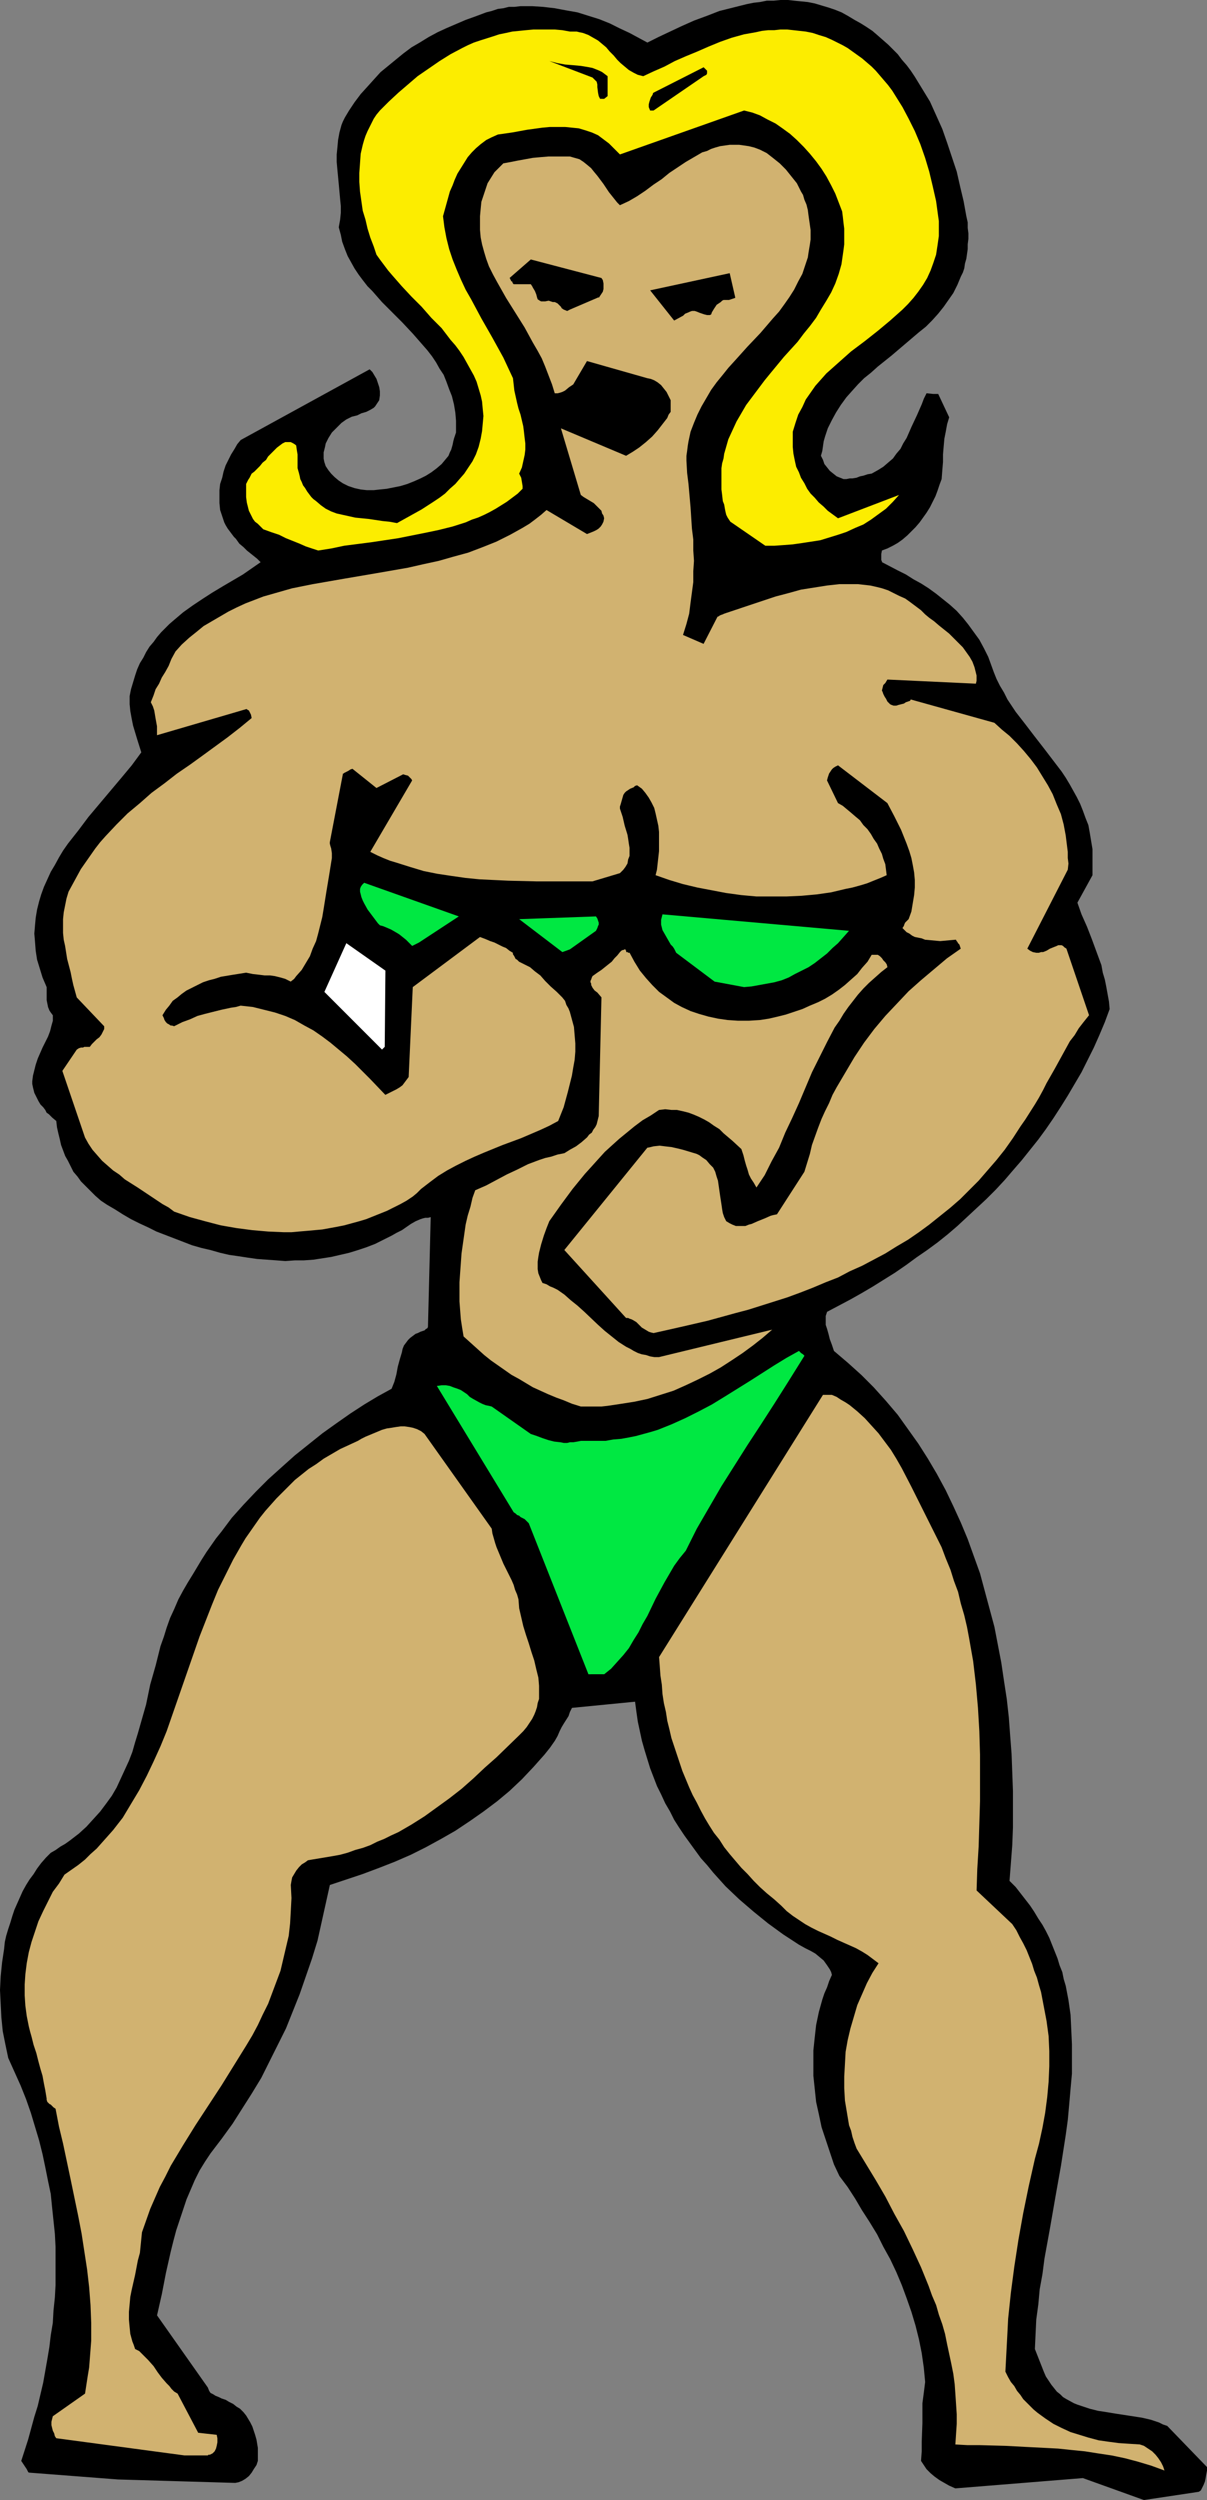 <?xml version="1.0" encoding="UTF-8" standalone="no"?>
<svg
   version="1.0"
   width="75.236mm"
   height="155.711mm"
   id="svg15"
   sodipodi:docname="Body Builder 04.wmf"
   xmlns:inkscape="http://www.inkscape.org/namespaces/inkscape"
   xmlns:sodipodi="http://sodipodi.sourceforge.net/DTD/sodipodi-0.dtd"
   xmlns="http://www.w3.org/2000/svg"
   xmlns:svg="http://www.w3.org/2000/svg">
  <rect width="100%" height="100%" fill="#808080" stroke="none"/>
  <sodipodi:namedview
     id="namedview15"
     pagecolor="#ffffff"
     bordercolor="#000000"
     borderopacity="0.25"
     inkscape:showpageshadow="2"
     inkscape:pageopacity="0.0"
     inkscape:pagecheckerboard="0"
     inkscape:deskcolor="#d1d1d1"
     inkscape:document-units="mm" />
  <defs
     id="defs1">
    <pattern
       id="WMFhbasepattern"
       patternUnits="userSpaceOnUse"
       width="6"
       height="6"
       x="0"
       y="0" />
  </defs>
  <path
     style="fill:#000000;fill-opacity:1;fill-rule:evenodd;stroke:none"
     d="m 269.492,588.515 12.925,-1.939 0.485,-0.323 0.323,-0.646 0.323,-0.646 0.323,-0.808 0.162,-0.808 0.162,-0.97 0.162,-0.808 v -0.808 l -9.371,-9.695 -0.969,-0.323 -0.969,-0.485 -1.939,-0.646 -2.1,-0.485 -2.1,-0.323 -2.1,-0.323 -2.1,-0.323 -1.939,-0.323 -2.1,-0.323 -1.939,-0.485 -1.939,-0.646 -0.969,-0.323 -0.808,-0.323 -1.777,-0.97 -0.808,-0.485 -0.646,-0.646 -0.808,-0.646 -0.646,-0.808 -0.646,-0.808 -0.646,-0.97 -0.646,-0.97 -0.485,-1.131 -2.1,-5.332 0.162,-3.555 0.162,-3.393 0.485,-3.555 0.323,-3.555 0.646,-3.555 0.485,-3.717 1.293,-7.11 1.293,-7.433 1.293,-7.272 1.131,-7.272 0.485,-3.555 0.323,-3.555 0.323,-3.717 0.323,-3.555 v -3.555 -3.393 l -0.162,-3.555 -0.162,-3.393 -0.485,-3.393 -0.646,-3.393 -0.485,-1.616 -0.323,-1.616 -0.646,-1.616 -0.485,-1.616 -0.646,-1.616 -0.646,-1.616 -0.646,-1.616 -0.808,-1.616 -0.808,-1.454 -0.969,-1.454 -0.969,-1.616 -0.969,-1.454 -1.131,-1.454 -1.131,-1.454 -1.131,-1.454 -1.454,-1.454 0.323,-4.201 0.323,-4.201 0.162,-4.201 v -4.363 -4.201 l -0.162,-4.363 -0.162,-4.363 -0.323,-4.201 -0.323,-4.363 -0.485,-4.363 -0.646,-4.201 -0.646,-4.363 -0.808,-4.201 -0.808,-4.201 -1.131,-4.201 -1.131,-4.201 -1.131,-4.201 -1.454,-4.04 -1.454,-4.04 -1.616,-3.878 -1.777,-3.878 -1.777,-3.717 -2.1,-3.878 -2.1,-3.555 -2.262,-3.555 -2.423,-3.393 -2.424,-3.393 -2.747,-3.232 -2.908,-3.232 -2.908,-2.909 -3.231,-2.909 -3.231,-2.747 -0.485,-1.454 -0.485,-1.293 -0.323,-1.293 -0.323,-1.131 -0.323,-0.97 v -0.97 -1.131 l 0.323,-0.97 2.747,-1.454 2.747,-1.454 2.585,-1.454 2.747,-1.616 2.585,-1.616 2.585,-1.616 2.585,-1.778 2.423,-1.778 2.585,-1.778 2.423,-1.778 2.423,-1.939 2.262,-1.939 2.262,-2.101 2.262,-2.101 2.262,-2.101 2.262,-2.262 2.1,-2.262 1.939,-2.262 2.1,-2.424 1.939,-2.424 1.939,-2.424 1.777,-2.424 1.777,-2.585 1.777,-2.747 1.616,-2.585 1.616,-2.747 1.616,-2.747 1.454,-2.909 1.454,-2.909 1.293,-2.909 1.293,-3.07 1.131,-3.07 -0.162,-1.778 -0.323,-1.778 -0.323,-1.778 -0.323,-1.616 -0.485,-1.616 -0.323,-1.778 -1.131,-3.07 -1.131,-3.07 -1.131,-2.909 -1.293,-2.909 -0.969,-2.747 3.554,-6.464 v -2.101 -2.101 -1.939 l -0.323,-1.939 -0.323,-1.939 -0.323,-1.778 -0.646,-1.616 -0.646,-1.778 -0.646,-1.616 -0.808,-1.616 -0.808,-1.454 -0.808,-1.454 -0.969,-1.616 -0.969,-1.454 -2.1,-2.747 -2.1,-2.747 -2.262,-2.909 -2.1,-2.747 -2.262,-2.909 -1.939,-2.909 -0.808,-1.616 -0.969,-1.616 -0.808,-1.616 -0.646,-1.616 -0.646,-1.778 -0.646,-1.778 -0.969,-1.939 -1.131,-2.101 -1.293,-1.778 -1.293,-1.778 -1.293,-1.616 -1.454,-1.616 -1.616,-1.454 -1.616,-1.293 -1.616,-1.293 -1.777,-1.293 -1.777,-1.131 -1.777,-0.97 -1.777,-1.131 -1.939,-0.97 -3.716,-1.939 v -0.162 l -0.162,-0.323 v -0.646 -0.808 l 0.162,-0.808 1.293,-0.485 1.293,-0.646 1.131,-0.646 1.131,-0.808 1.131,-0.97 0.969,-0.97 0.969,-0.97 0.969,-1.131 0.808,-1.131 0.808,-1.131 0.808,-1.293 0.646,-1.293 0.646,-1.293 0.485,-1.293 0.485,-1.454 0.485,-1.293 0.162,-2.101 0.162,-1.939 v -1.778 l 0.162,-1.939 0.162,-1.778 0.323,-1.616 0.323,-1.777 0.485,-1.616 -2.585,-5.494 h -0.485 -0.646 l -1.616,-0.162 -0.646,1.293 -0.485,1.293 -1.131,2.585 -1.293,2.747 -1.131,2.585 -0.808,1.293 -0.646,1.293 -0.969,1.131 -0.808,1.131 -1.131,0.97 -1.131,0.97 -1.293,0.808 -1.454,0.808 -0.969,0.162 -0.969,0.323 -0.808,0.162 -0.808,0.323 -0.969,0.162 h -0.646 l -0.808,0.162 h -0.646 l -0.808,-0.323 -0.808,-0.323 -0.808,-0.646 -0.808,-0.646 -0.646,-0.808 -0.646,-0.808 -0.323,-0.97 -0.485,-0.97 0.323,-1.131 0.162,-1.131 0.162,-1.131 0.323,-1.131 0.646,-1.939 0.969,-1.939 0.969,-1.778 1.131,-1.778 1.293,-1.778 1.293,-1.454 1.454,-1.616 1.454,-1.454 1.616,-1.293 1.616,-1.454 3.231,-2.585 3.231,-2.747 3.231,-2.747 1.616,-1.293 1.454,-1.454 1.454,-1.616 1.293,-1.616 1.131,-1.616 1.131,-1.616 0.969,-1.939 0.808,-1.939 0.485,-0.97 0.323,-0.97 0.162,-1.131 0.323,-1.131 0.162,-1.131 0.162,-1.131 v -1.131 l 0.162,-1.293 V 54.941 l -0.162,-1.293 v -1.293 l -0.323,-1.454 -0.646,-3.555 -0.808,-3.393 -0.808,-3.555 -1.131,-3.393 -1.131,-3.393 -1.131,-3.232 -1.454,-3.232 -1.454,-3.232 -1.777,-2.909 -1.777,-2.909 -0.969,-1.454 -0.969,-1.293 -1.131,-1.293 -0.969,-1.293 -1.131,-1.131 -1.131,-1.131 -1.293,-1.131 -1.293,-1.131 -1.131,-0.97 -1.454,-0.97 -1.293,-0.808 -1.454,-0.808 -1.616,-0.97 -1.454,-0.808 -1.616,-0.646 -1.454,-0.485 L 193.556,1.293 191.941,0.808 190.325,0.485 188.709,0.323 187.094,0.162 185.64,0 h -1.777 l -1.616,0.162 h -1.616 l -1.616,0.323 -1.454,0.162 -1.616,0.323 -3.231,0.808 -3.231,0.808 -2.908,1.131 -3.07,1.131 -2.908,1.293 -2.747,1.293 -2.747,1.293 -2.585,1.293 -2.1,-1.131 -2.1,-1.131 -2.424,-1.131 -2.262,-1.131 -2.424,-0.97 -2.585,-0.808 -2.585,-0.808 -2.747,-0.485 -2.585,-0.485 -2.747,-0.323 -2.585,-0.162 h -2.747 l -1.454,0.162 h -1.293 l -1.293,0.323 -1.293,0.162 -1.454,0.485 -1.293,0.323 -1.293,0.485 -1.293,0.485 -2.262,0.808 -2.262,0.97 -2.262,0.97 -2.1,0.97 -2.1,1.131 -2.1,1.293 -1.939,1.131 -1.939,1.454 -1.777,1.454 -1.777,1.454 -1.777,1.454 -1.616,1.778 -1.454,1.616 -1.616,1.778 -1.454,1.939 -1.293,1.939 -0.485,0.808 -0.485,0.808 -0.485,0.97 -0.323,0.808 -0.485,1.778 -0.323,1.778 -0.162,1.778 -0.162,1.616 v 1.778 l 0.162,1.778 0.323,3.393 0.323,3.555 0.162,1.616 v 1.616 l -0.162,1.616 -0.323,1.778 0.485,1.778 0.323,1.616 0.646,1.778 0.646,1.616 0.808,1.454 0.808,1.454 0.969,1.454 0.969,1.293 1.131,1.454 1.131,1.131 2.262,2.585 2.423,2.424 2.423,2.424 2.423,2.585 2.262,2.585 1.131,1.293 1.131,1.454 0.969,1.454 0.808,1.454 0.969,1.454 0.646,1.616 0.646,1.778 0.646,1.616 0.485,1.939 0.323,1.939 0.162,1.939 v 2.101 0.646 l -0.162,0.485 -0.323,0.97 -0.162,0.646 -0.162,0.808 -0.323,1.131 -0.323,0.646 -0.323,0.808 -0.808,0.97 -0.808,0.97 -1.131,0.97 -1.293,0.97 -1.293,0.808 -1.293,0.646 -1.454,0.646 -1.616,0.646 -1.616,0.485 -1.616,0.323 -1.616,0.323 -1.616,0.162 -1.454,0.162 h -1.616 l -1.454,-0.162 -1.454,-0.323 -1.454,-0.485 -1.293,-0.646 -0.969,-0.646 -0.969,-0.808 -0.808,-0.808 -0.646,-0.808 -0.646,-0.97 -0.323,-0.97 -0.162,-0.808 v -0.646 -0.808 l 0.162,-0.646 0.162,-0.646 0.162,-0.808 0.323,-0.646 0.323,-0.646 0.808,-1.293 1.131,-1.131 1.131,-1.131 1.131,-0.808 1.293,-0.646 1.293,-0.323 0.969,-0.485 1.131,-0.323 0.969,-0.485 0.808,-0.485 0.323,-0.323 0.323,-0.485 0.323,-0.485 0.323,-0.485 0.162,-1.131 V 92.107 L 89.346,91.137 89.023,90.168 88.7,89.198 88.215,88.39 87.73,87.582 87.084,86.936 56.71,103.58 v 0 l -0.808,0.97 -0.646,1.131 -0.808,1.293 -0.646,1.293 -0.646,1.293 -0.485,1.454 -0.323,1.454 -0.485,1.454 -0.162,1.454 v 1.616 1.454 l 0.162,1.616 0.485,1.454 0.485,1.454 0.323,0.646 0.485,0.808 0.485,0.646 0.485,0.646 0.485,0.646 0.485,0.485 0.808,1.131 0.969,0.808 0.808,0.808 0.808,0.646 1.616,1.293 0.808,0.808 -2.1,1.454 -2.1,1.454 -4.685,2.747 -2.423,1.454 -2.262,1.454 -2.423,1.616 -2.262,1.616 -2.1,1.778 -1.131,0.97 -0.969,0.97 -0.969,0.97 -0.969,1.131 -0.808,1.131 -0.969,1.131 -0.808,1.293 -0.646,1.293 -0.808,1.293 -0.646,1.454 -0.485,1.454 -0.485,1.616 -0.485,1.616 -0.323,1.616 v 1.939 l 0.162,1.616 0.323,1.778 0.323,1.616 0.485,1.616 0.485,1.616 0.969,3.07 -2.262,3.07 -2.423,2.909 -2.585,3.07 -2.585,3.07 -2.585,3.07 -2.423,3.232 -2.423,3.07 -1.131,1.616 -0.969,1.616 -0.969,1.778 -0.969,1.616 -0.808,1.778 -0.808,1.778 -0.646,1.778 -0.485,1.616 -0.485,1.939 -0.323,1.939 -0.162,1.778 -0.162,1.939 0.162,1.939 0.162,2.101 0.323,2.101 0.646,2.101 0.646,2.101 0.969,2.262 v 1.131 0.97 0.97 l 0.162,0.808 0.162,0.808 0.323,0.808 0.323,0.485 0.485,0.646 v 1.293 l -0.323,1.131 -0.323,1.293 -0.485,1.293 -1.293,2.585 -1.131,2.585 -0.485,1.454 -0.323,1.293 -0.323,1.293 -0.162,1.293 v 0.646 l 0.162,0.808 0.162,0.646 0.162,0.646 0.323,0.646 0.323,0.646 0.323,0.646 0.485,0.808 0.646,0.646 0.485,0.646 0.323,0.646 0.485,0.323 0.808,0.808 0.969,0.808 0.162,1.454 0.323,1.454 0.323,1.293 0.323,1.454 0.485,1.293 0.485,1.293 0.646,1.131 0.646,1.293 0.646,1.293 0.969,1.131 0.808,1.131 1.131,1.131 1.131,1.131 1.131,1.131 1.293,1.131 1.454,0.97 1.939,1.131 1.777,1.131 1.939,1.131 1.939,0.97 2.1,0.97 1.939,0.97 4.201,1.616 2.1,0.808 2.1,0.808 2.262,0.646 2.1,0.485 2.262,0.646 2.1,0.485 2.262,0.323 2.1,0.323 2.262,0.323 2.262,0.162 2.262,0.162 2.1,0.162 2.262,-0.162 h 2.1 l 2.262,-0.162 2.1,-0.323 2.1,-0.323 2.1,-0.485 2.1,-0.485 2.1,-0.646 1.939,-0.646 2.1,-0.808 1.939,-0.97 1.939,-0.97 1.131,-0.646 1.293,-0.646 2.1,-1.454 1.131,-0.646 1.131,-0.485 0.485,-0.162 0.646,-0.162 h 0.646 l 0.646,-0.162 -0.646,25.855 -0.162,0.323 -0.323,0.162 -0.323,0.323 -0.485,0.162 -0.485,0.162 -0.646,0.323 -0.485,0.162 -0.646,0.485 -0.646,0.485 -0.485,0.485 -0.485,0.646 -0.485,0.646 -0.323,0.808 -0.162,0.808 -0.485,1.616 -0.485,1.778 -0.323,1.778 -0.485,1.778 -0.323,0.808 -0.323,0.808 -3.231,1.778 -3.231,1.939 -3.231,2.101 -3.231,2.262 -3.393,2.424 -3.231,2.585 -3.231,2.585 -3.07,2.747 -3.231,2.909 -2.908,2.909 -2.908,3.07 -2.747,3.07 -2.423,3.232 -1.293,1.616 -1.131,1.616 -1.131,1.616 -1.131,1.778 -0.969,1.616 -0.969,1.616 -1.293,2.101 -1.131,1.939 -1.131,2.101 -0.969,2.262 -0.969,2.101 -0.808,2.262 -0.646,2.101 -0.808,2.262 -1.131,4.525 -1.293,4.525 -0.969,4.686 -1.293,4.525 -0.646,2.262 -0.646,2.101 -0.646,2.262 -0.808,2.101 -0.969,2.101 -0.969,2.101 -0.969,2.101 -1.131,1.939 -1.293,1.778 -1.454,1.939 -1.616,1.778 -1.616,1.778 -1.777,1.616 -2.1,1.616 -1.131,0.808 -1.131,0.646 -1.131,0.808 -1.131,0.646 -1.131,1.131 -1.131,1.293 -0.969,1.293 -0.808,1.293 -0.969,1.293 -0.808,1.293 -0.808,1.454 -0.646,1.454 -0.646,1.454 -0.646,1.454 -0.485,1.454 -0.485,1.616 -0.485,1.454 -0.485,1.616 -0.323,1.454 -0.162,1.616 -0.485,3.232 -0.323,3.232 L 0,468.453 l 0.162,3.232 0.162,3.232 0.323,3.232 0.646,3.232 0.646,3.07 1.454,3.232 1.454,3.232 1.293,3.232 1.131,3.232 0.969,3.232 0.969,3.232 0.808,3.232 0.646,3.07 0.646,3.232 0.646,3.07 0.323,3.232 0.323,3.07 0.323,3.07 0.162,3.07 v 3.07 2.909 3.07 l -0.162,2.909 -0.323,3.07 -0.162,2.909 -0.485,2.909 -0.323,2.747 -0.485,2.909 -0.485,2.747 -0.485,2.747 -0.646,2.747 -0.646,2.747 -0.808,2.585 -1.454,5.332 -1.616,5.009 0.646,0.97 0.323,0.485 0.323,0.485 0.162,0.323 0.162,0.323 0.162,0.162 v 0 l 21.004,1.616 27.628,0.808 0.808,-0.162 0.808,-0.323 0.808,-0.485 0.808,-0.646 0.646,-0.808 0.485,-0.808 0.646,-0.97 0.323,-0.97 v -0.97 -0.97 -1.131 l -0.162,-0.97 -0.162,-0.97 -0.323,-1.131 -0.323,-0.97 -0.323,-0.97 -0.485,-0.97 -0.485,-0.808 -0.485,-0.808 -0.646,-0.808 -0.808,-0.808 -0.808,-0.485 -0.808,-0.646 -0.969,-0.485 -0.808,-0.485 -0.969,-0.323 -0.646,-0.323 -0.808,-0.323 -0.485,-0.323 -0.646,-0.323 -0.323,-0.485 -0.323,-0.808 -11.956,-16.967 1.131,-5.009 0.969,-5.009 1.131,-5.009 0.646,-2.585 0.646,-2.424 0.808,-2.424 0.808,-2.424 0.808,-2.424 0.969,-2.262 0.969,-2.262 1.131,-2.262 1.293,-2.101 1.293,-1.939 2.585,-3.393 2.585,-3.555 2.262,-3.555 2.262,-3.555 2.262,-3.717 1.939,-3.878 1.939,-3.878 1.939,-3.878 1.616,-4.04 1.616,-4.04 1.454,-4.201 1.454,-4.201 1.293,-4.201 0.969,-4.363 0.969,-4.363 0.969,-4.363 3.878,-1.293 3.878,-1.293 3.878,-1.454 3.716,-1.454 3.716,-1.616 3.554,-1.778 3.554,-1.939 3.393,-1.939 3.393,-2.262 3.231,-2.262 3.231,-2.424 2.908,-2.424 2.908,-2.747 2.747,-2.909 1.293,-1.454 1.293,-1.454 1.293,-1.616 1.131,-1.616 0.646,-1.131 0.485,-1.131 0.485,-0.97 0.485,-0.808 1.131,-1.778 0.323,-0.97 0.485,-0.97 14.864,-1.454 0.323,2.424 0.323,2.262 0.485,2.262 0.485,2.262 0.646,2.262 0.646,2.101 0.646,2.101 0.808,2.101 0.808,2.101 0.969,1.939 0.969,2.101 1.131,1.939 0.969,1.939 1.131,1.778 1.293,1.939 1.293,1.778 1.293,1.778 1.293,1.778 1.454,1.616 1.454,1.778 1.454,1.616 1.454,1.616 3.231,3.07 3.393,2.909 3.393,2.747 3.554,2.585 3.716,2.424 1.454,0.808 1.293,0.646 1.131,0.646 0.969,0.808 0.969,0.808 0.808,1.131 0.646,0.97 0.323,0.646 0.162,0.646 -0.646,1.454 -0.485,1.454 -0.646,1.454 -0.485,1.454 -0.808,2.909 -0.646,3.07 -0.323,2.909 -0.323,3.07 v 3.07 2.909 l 0.323,3.07 0.323,3.07 0.646,2.909 0.646,3.07 0.969,2.909 0.969,2.909 0.969,2.909 1.293,2.747 1.939,2.585 1.777,2.747 1.616,2.747 1.777,2.747 1.777,2.909 1.454,2.909 1.616,2.909 1.454,3.07 1.293,3.07 1.131,3.07 1.131,3.232 0.969,3.232 0.808,3.232 0.646,3.232 0.485,3.393 0.323,3.393 -0.162,1.293 -0.162,1.293 -0.323,2.424 v 2.424 2.262 l -0.162,4.363 v 2.262 l -0.162,2.262 0.646,0.97 0.646,0.97 0.969,0.97 0.969,0.808 1.131,0.808 1.131,0.646 1.131,0.646 1.454,0.646 30.051,-2.424 z"
     id="path1" />
  <path
     style="fill:#d1b270;fill-opacity:1;fill-rule:evenodd;stroke:none"
     d="m 274.339,581.566 -0.323,-0.97 -0.485,-0.97 -0.646,-0.97 -0.646,-0.808 -0.808,-0.808 -0.969,-0.646 -0.969,-0.646 -0.969,-0.323 -2.585,-0.162 -2.423,-0.162 -2.424,-0.323 -2.262,-0.323 -2.424,-0.646 -2.1,-0.646 -2.1,-0.646 -2.1,-0.97 -1.939,-0.97 -1.939,-1.293 -1.777,-1.293 -0.969,-0.808 -0.808,-0.808 -0.808,-0.808 -0.808,-0.808 -0.646,-0.97 -0.808,-0.97 -0.646,-1.131 -0.808,-0.97 -0.646,-1.131 -0.646,-1.293 0.162,-3.07 0.162,-3.07 0.162,-3.07 0.162,-3.232 0.646,-6.14 0.808,-6.14 0.969,-6.302 1.131,-6.302 1.293,-6.302 1.454,-6.464 0.969,-3.555 0.808,-3.717 0.646,-3.555 0.485,-3.717 0.323,-3.555 0.162,-3.717 v -3.555 l -0.162,-3.555 -0.485,-3.555 -0.646,-3.393 -0.646,-3.393 -0.485,-1.616 -0.485,-1.778 -0.646,-1.616 -0.485,-1.616 -0.646,-1.616 -0.646,-1.616 -0.808,-1.616 -0.808,-1.454 -0.808,-1.616 -0.969,-1.454 -8.401,-7.918 0.162,-5.009 0.323,-5.332 0.162,-5.333 0.162,-5.333 v -5.494 -5.494 l -0.162,-5.494 -0.323,-5.494 -0.485,-5.494 -0.323,-2.747 -0.323,-2.747 -0.485,-2.747 -0.485,-2.747 -0.485,-2.585 -0.646,-2.747 -0.808,-2.747 -0.646,-2.747 -0.969,-2.585 -0.808,-2.585 -1.131,-2.747 -0.969,-2.585 -1.293,-2.585 -1.293,-2.585 -4.524,-9.049 -2.262,-4.363 -1.293,-2.262 -1.293,-2.101 -1.454,-1.939 -1.454,-1.939 -1.616,-1.778 -1.616,-1.778 -1.777,-1.616 -1.777,-1.454 -0.969,-0.646 -1.131,-0.646 -0.969,-0.646 -1.131,-0.485 h -2.1 l -38.614,61.728 v 0 l 0.162,2.101 0.162,2.262 0.323,2.101 0.162,2.262 0.323,2.101 0.485,2.101 0.323,2.101 0.485,1.939 0.485,2.101 0.646,1.939 0.646,1.939 0.646,1.939 0.646,1.939 0.808,1.939 0.808,1.939 0.808,1.778 0.969,1.778 0.969,1.939 0.969,1.778 0.969,1.616 1.131,1.778 1.293,1.616 1.131,1.778 1.293,1.616 2.747,3.232 1.454,1.454 1.454,1.616 1.454,1.454 1.616,1.454 1.777,1.454 1.616,1.454 1.293,1.293 1.454,1.131 1.454,0.97 1.454,0.97 1.454,0.808 1.616,0.808 2.908,1.293 1.616,0.808 1.454,0.646 2.908,1.293 1.454,0.808 1.293,0.808 1.293,0.97 1.293,0.97 -1.454,2.262 -1.293,2.424 -1.131,2.585 -1.131,2.585 -0.808,2.747 -0.808,2.747 -0.646,2.747 -0.485,2.747 -0.162,2.909 -0.162,2.909 v 2.747 l 0.162,2.909 0.485,2.909 0.485,2.909 0.485,1.293 0.323,1.454 0.485,1.454 0.485,1.293 2.262,3.717 2.262,3.717 2.262,3.878 2.1,4.04 2.262,4.04 2.1,4.363 1.939,4.201 1.777,4.363 0.808,2.262 0.969,2.262 0.646,2.262 0.808,2.262 0.646,2.262 0.485,2.424 0.485,2.262 0.485,2.262 0.485,2.424 0.323,2.424 0.162,2.262 0.162,2.424 0.162,2.424 v 2.262 l -0.162,2.424 -0.162,2.424 2.908,0.162 h 2.908 l 5.978,0.162 6.14,0.323 3.231,0.162 3.07,0.162 3.07,0.323 3.231,0.323 3.07,0.485 3.231,0.485 3.07,0.646 3.07,0.808 3.231,0.97 z"
     id="path2" />
  <path
     style="fill:#d1b270;fill-opacity:1;fill-rule:evenodd;stroke:none"
     d="m 43.461,578.011 h 5.493 l 0.162,-0.162 h 0.323 l 0.646,-0.323 0.485,-0.485 0.323,-0.646 0.162,-0.646 0.162,-0.808 v -0.97 l -0.162,-0.808 -4.362,-0.485 -4.847,-9.211 -0.808,-0.485 -0.646,-0.646 -0.485,-0.646 -0.646,-0.646 -1.131,-1.293 -0.969,-1.293 -0.969,-1.454 -1.293,-1.454 -0.646,-0.646 -0.808,-0.808 -0.646,-0.646 -0.969,-0.485 -0.323,-0.97 -0.323,-0.808 -0.485,-1.778 -0.162,-1.616 -0.162,-1.778 v -1.778 l 0.162,-1.778 0.162,-1.778 0.323,-1.616 0.808,-3.555 0.646,-3.393 0.485,-1.778 0.162,-1.616 0.162,-1.616 0.162,-1.616 0.969,-2.747 0.969,-2.747 1.131,-2.585 1.131,-2.585 1.293,-2.424 1.293,-2.585 1.454,-2.424 1.454,-2.424 2.908,-4.686 6.14,-9.372 2.908,-4.686 2.908,-4.686 1.454,-2.424 1.293,-2.424 1.131,-2.424 1.293,-2.585 0.969,-2.585 0.969,-2.585 0.969,-2.585 0.646,-2.747 0.646,-2.747 0.646,-2.747 0.323,-2.909 0.162,-2.909 0.162,-3.07 -0.162,-3.07 0.162,-0.97 0.162,-0.808 0.485,-0.808 0.485,-0.808 0.646,-0.808 0.646,-0.646 0.808,-0.485 0.646,-0.485 1.939,-0.323 1.939,-0.323 1.939,-0.323 1.777,-0.323 1.777,-0.485 1.777,-0.646 1.777,-0.485 1.777,-0.646 1.616,-0.808 1.616,-0.646 1.616,-0.808 1.777,-0.808 3.07,-1.778 3.07,-1.939 2.908,-2.101 2.908,-2.101 2.908,-2.262 2.747,-2.424 2.747,-2.585 2.747,-2.424 5.332,-5.171 0.969,-0.97 0.808,-0.97 0.646,-0.97 0.646,-0.97 0.485,-0.97 0.323,-0.808 0.323,-0.97 0.162,-0.97 0.323,-0.97 v -1.131 -0.97 -0.97 l -0.162,-1.939 -0.485,-1.939 -0.485,-2.101 -0.646,-1.939 -0.646,-2.101 -0.646,-1.939 -0.646,-2.101 -0.485,-2.101 -0.485,-2.101 -0.162,-2.101 -0.323,-1.131 -0.485,-1.131 -0.323,-1.131 -0.485,-1.131 -0.969,-1.939 -0.969,-1.939 -0.808,-1.939 -0.808,-1.939 -0.323,-0.97 -0.323,-1.131 -0.323,-1.131 -0.162,-1.131 -15.833,-22.3 -0.808,-0.646 -0.969,-0.485 -0.969,-0.323 -0.808,-0.162 -1.131,-0.162 h -0.969 l -1.131,0.162 -0.969,0.162 -1.131,0.162 -1.131,0.323 -1.939,0.808 -1.939,0.808 -0.969,0.485 -0.808,0.485 -2.1,0.97 -2.1,0.97 -1.939,1.131 -1.939,1.131 -1.777,1.293 -1.777,1.131 -1.616,1.293 -1.616,1.293 -1.454,1.454 -1.454,1.454 -1.454,1.454 -1.293,1.454 -1.293,1.454 -1.293,1.616 -1.131,1.616 -2.262,3.232 -0.969,1.616 -1.939,3.393 -1.777,3.555 -1.777,3.555 -1.454,3.555 -1.454,3.717 -1.454,3.717 -1.293,3.717 -2.585,7.433 -2.585,7.433 -1.293,3.717 -1.454,3.555 -1.616,3.555 -1.616,3.393 -1.777,3.393 -1.939,3.232 -0.969,1.616 -0.969,1.616 -1.131,1.454 -1.131,1.454 -1.293,1.454 -1.293,1.454 -1.293,1.454 -1.454,1.293 -1.293,1.293 -1.616,1.293 -1.616,1.131 -1.616,1.131 -1.293,2.101 -1.454,1.939 -1.131,2.262 -1.131,2.262 -1.131,2.424 -0.808,2.424 -0.808,2.424 -0.646,2.424 -0.485,2.585 -0.323,2.585 -0.162,2.424 v 2.585 l 0.162,2.424 0.323,2.424 0.485,2.424 0.323,1.293 0.323,1.131 0.485,1.939 0.646,1.939 0.485,1.939 0.485,1.778 0.485,1.616 0.323,1.778 0.323,1.616 0.323,1.939 v 0.323 l 0.162,0.485 0.162,0.162 0.323,0.323 0.323,0.162 0.323,0.323 0.323,0.323 0.485,0.323 0.808,4.201 0.969,4.04 1.777,8.403 1.777,8.564 0.808,4.201 0.646,4.201 0.646,4.201 0.485,4.201 0.323,4.201 0.162,4.201 v 4.201 l -0.162,2.101 -0.162,2.101 -0.162,2.101 -0.323,1.939 -0.323,2.101 -0.323,2.101 -7.594,5.333 -0.162,0.646 -0.162,0.646 v 0.808 l 0.162,0.646 0.162,0.646 0.323,0.646 0.162,0.646 0.323,0.485 z"
     id="path3" />
  <path
     style="fill:#00e842;fill-opacity:1;fill-rule:evenodd;stroke:none"
     d="m 139.593,394.121 h 2.747 l 0.808,-0.646 0.808,-0.646 1.454,-1.616 1.454,-1.616 1.293,-1.616 1.131,-1.939 1.131,-1.778 0.969,-1.939 1.131,-1.939 1.939,-4.04 2.1,-3.878 1.131,-1.939 1.131,-1.939 1.293,-1.778 1.454,-1.778 1.293,-2.585 1.293,-2.585 2.908,-5.009 2.908,-5.009 3.07,-4.848 3.07,-4.848 3.07,-4.686 3.231,-5.009 3.07,-4.848 4.039,-6.464 -0.323,-0.323 -0.485,-0.323 -0.323,-0.323 -0.162,-0.162 -2.908,1.616 -2.908,1.778 -5.816,3.717 -5.978,3.717 -2.908,1.778 -3.07,1.616 -3.231,1.616 -3.231,1.454 -1.616,0.646 -1.616,0.646 -1.616,0.485 -1.777,0.485 -1.777,0.485 -1.616,0.323 -1.777,0.323 -1.939,0.162 -1.777,0.323 h -1.939 -1.939 -1.939 l -0.808,0.162 -0.969,0.162 h -0.808 l -0.646,0.162 h -0.808 l -0.808,-0.162 -1.454,-0.162 -1.293,-0.323 -1.454,-0.485 -1.293,-0.485 -1.454,-0.485 -9.209,-6.464 -0.646,-0.162 -0.808,-0.162 -0.808,-0.323 -0.646,-0.323 -1.454,-0.808 -0.808,-0.485 -0.646,-0.646 -1.454,-0.97 -0.808,-0.323 -0.969,-0.323 -0.808,-0.323 -0.969,-0.162 h -0.969 l -1.131,0.162 18.095,29.733 0.485,0.323 0.323,0.323 0.485,0.162 0.323,0.323 0.969,0.485 0.485,0.485 0.485,0.485 14.056,35.55 z"
     id="path4" />
  <path
     style="fill:#d1b270;fill-opacity:1;fill-rule:evenodd;stroke:none"
     d="m 136.847,331.1 h 1.616 1.616 1.616 l 1.454,-0.162 3.231,-0.485 3.07,-0.485 3.07,-0.646 3.07,-0.97 3.07,-0.97 2.908,-1.293 2.747,-1.293 2.908,-1.454 2.585,-1.454 2.747,-1.778 2.423,-1.616 2.423,-1.778 2.262,-1.778 2.262,-1.939 -26.658,6.464 h -1.131 l -0.969,-0.162 -0.969,-0.323 -0.969,-0.162 -0.969,-0.323 -0.969,-0.485 -0.808,-0.485 -0.969,-0.485 -1.777,-1.131 -1.616,-1.293 -1.616,-1.293 -1.616,-1.454 -3.231,-3.07 -1.616,-1.454 -1.616,-1.293 -1.454,-1.293 -1.616,-1.131 -0.969,-0.485 -0.808,-0.323 -0.808,-0.485 -0.969,-0.323 -0.323,-0.646 -0.323,-0.808 -0.323,-0.808 -0.162,-0.97 v -0.808 -0.97 l 0.162,-1.131 0.162,-0.97 0.485,-1.939 0.646,-2.101 0.646,-1.778 0.323,-0.808 0.323,-0.808 2.747,-3.878 2.747,-3.717 2.908,-3.555 1.616,-1.778 1.454,-1.616 1.616,-1.778 1.777,-1.616 1.616,-1.454 1.777,-1.454 1.777,-1.454 1.939,-1.454 1.939,-1.131 1.939,-1.293 1.454,-0.162 1.454,0.162 h 1.293 l 1.454,0.323 1.293,0.323 1.293,0.485 1.131,0.485 1.293,0.646 1.131,0.646 1.131,0.808 1.293,0.808 0.969,0.97 2.1,1.778 2.1,1.939 0.485,1.454 0.323,1.293 0.323,1.131 0.323,0.97 0.323,1.131 0.485,0.97 0.646,0.97 0.646,1.131 0.969,-1.454 0.969,-1.454 0.808,-1.616 0.808,-1.616 1.777,-3.232 1.454,-3.555 1.616,-3.393 1.616,-3.555 3.07,-7.272 1.777,-3.555 1.777,-3.555 1.777,-3.393 1.131,-1.616 0.969,-1.616 1.131,-1.616 1.131,-1.454 1.131,-1.454 1.293,-1.454 1.293,-1.293 1.454,-1.293 1.454,-1.293 1.454,-1.131 -0.162,-0.646 -0.323,-0.485 -0.485,-0.485 -0.323,-0.485 -0.485,-0.485 -0.485,-0.323 h -0.323 -0.323 -0.323 -0.485 l -0.969,1.616 -1.293,1.454 -1.131,1.454 -1.454,1.293 -1.454,1.293 -1.454,1.131 -1.616,1.131 -1.616,0.97 -1.616,0.808 -1.939,0.808 -1.777,0.808 -1.939,0.646 -1.939,0.646 -1.939,0.485 -2.1,0.485 -2.1,0.323 -2.585,0.162 h -2.585 l -2.423,-0.162 -2.262,-0.323 -2.262,-0.485 -2.262,-0.646 -1.939,-0.646 -2.1,-0.97 -1.777,-0.97 -1.777,-1.293 -1.777,-1.293 -1.616,-1.616 -1.454,-1.616 -1.454,-1.778 -1.293,-2.101 -1.131,-2.101 h -0.323 l -0.162,-0.162 h -0.323 v -0.323 l -0.162,-0.162 v -0.162 h -0.162 l -0.323,0.162 h -0.162 l -0.323,0.162 -0.323,0.323 -0.646,0.808 -0.646,0.646 -0.646,0.808 -0.808,0.646 -0.808,0.646 -0.808,0.646 -0.969,0.646 -1.131,0.808 -0.162,0.323 -0.162,0.485 -0.162,0.323 v 0.323 l 0.162,0.323 v 0.323 l 0.323,0.646 0.485,0.646 0.646,0.485 0.969,1.131 -0.646,27.955 -0.162,0.646 -0.162,0.646 -0.162,0.646 -0.323,0.646 -0.485,0.646 -0.323,0.646 -0.646,0.485 -0.485,0.646 -1.293,1.131 -1.293,0.97 -1.454,0.808 -1.293,0.808 -1.616,0.323 -1.454,0.485 -1.454,0.323 -1.454,0.485 -1.293,0.485 -1.293,0.485 -2.585,1.293 -2.424,1.131 -4.847,2.585 -2.585,1.131 -0.646,1.778 -0.485,2.101 -0.646,2.101 -0.485,2.101 -0.323,2.262 -0.323,2.262 -0.323,2.262 -0.162,2.262 -0.162,2.262 -0.162,2.262 v 2.262 2.262 l 0.162,2.101 0.162,2.101 0.323,2.101 0.323,1.939 1.616,1.454 1.616,1.454 1.616,1.454 1.616,1.293 1.616,1.131 1.616,1.131 1.616,1.131 1.777,0.97 1.616,0.97 1.616,0.97 1.777,0.808 1.777,0.808 1.939,0.808 1.777,0.646 1.939,0.808 z"
     id="path5" />
  <path
     style="fill:#d1b270;fill-opacity:1;fill-rule:evenodd;stroke:none"
     d="m 153.973,313.81 6.463,-1.454 6.301,-1.454 6.463,-1.778 3.07,-0.808 3.07,-0.97 3.07,-0.97 3.07,-0.97 3.07,-1.131 2.908,-1.131 3.07,-1.293 2.908,-1.131 2.747,-1.454 2.908,-1.293 2.747,-1.454 2.747,-1.454 2.585,-1.616 2.747,-1.616 2.585,-1.778 2.424,-1.778 2.423,-1.939 2.423,-1.939 2.423,-2.101 2.1,-2.101 2.262,-2.262 2.1,-2.424 2.1,-2.424 1.939,-2.424 1.939,-2.747 1.777,-2.747 1.131,-1.616 1.131,-1.778 1.131,-1.778 0.969,-1.616 0.969,-1.778 0.808,-1.616 1.939,-3.393 1.777,-3.232 1.777,-3.232 1.131,-1.454 0.969,-1.616 1.131,-1.454 1.293,-1.616 -5.332,-15.674 -0.485,-0.323 -0.323,-0.323 -0.323,-0.162 h -0.485 -0.323 l -0.323,0.162 -0.808,0.323 -0.808,0.323 -0.808,0.485 -0.808,0.323 h -0.485 l -0.485,0.162 h -0.646 l -0.808,-0.162 -0.646,-0.323 -0.646,-0.485 9.532,-18.583 0.162,-1.454 -0.162,-1.293 v -1.454 l -0.162,-1.293 -0.323,-2.585 -0.485,-2.585 -0.646,-2.424 -0.969,-2.262 -0.969,-2.424 -1.131,-2.101 -1.293,-2.101 -1.293,-2.101 -1.454,-1.939 -1.616,-1.939 -1.616,-1.778 -1.777,-1.778 -1.777,-1.454 -1.777,-1.616 -19.711,-5.494 -0.162,0.323 -0.485,0.162 -0.485,0.162 -0.485,0.323 -1.293,0.323 -0.485,0.162 h -0.646 l -0.485,-0.162 -0.323,-0.162 -0.323,-0.323 -0.323,-0.323 -0.323,-0.646 -0.323,-0.485 -0.323,-0.646 -0.162,-0.485 -0.162,-0.323 0.162,-0.646 0.162,-0.646 0.485,-0.485 0.485,-0.808 20.842,0.97 0.162,-0.646 v -0.646 -0.646 l -0.162,-0.646 -0.162,-0.646 -0.162,-0.646 -0.485,-1.293 -0.646,-1.131 -0.808,-1.131 -0.808,-1.131 -1.131,-1.131 -0.969,-0.97 -1.131,-1.131 -2.423,-1.939 -1.131,-0.97 -1.131,-0.808 -0.969,-0.808 -0.969,-0.97 -1.293,-0.97 -1.293,-0.97 -1.131,-0.808 -1.454,-0.646 -1.293,-0.646 -1.293,-0.646 -1.454,-0.485 -1.293,-0.323 -1.454,-0.323 -1.454,-0.162 -1.454,-0.162 h -1.454 -1.454 -1.454 l -2.908,0.323 -3.07,0.485 -3.07,0.485 -2.908,0.808 -3.07,0.808 -5.816,1.939 -2.908,0.97 -2.908,0.97 -0.485,0.162 -0.323,0.162 -0.485,0.162 -0.323,0.162 -0.162,0.162 h -0.162 l -0.162,0.162 v 0 l -3.231,6.302 -4.847,-2.101 0.808,-2.585 0.646,-2.424 0.323,-2.585 0.323,-2.424 0.323,-2.424 v -2.585 l 0.162,-2.424 -0.162,-2.424 v -2.585 l -0.323,-2.585 -0.323,-5.009 -0.485,-5.494 -0.323,-2.585 -0.162,-2.909 v -1.131 l 0.162,-1.131 0.162,-1.293 0.162,-0.97 0.485,-2.262 0.808,-2.101 0.808,-1.939 0.969,-1.939 1.131,-1.939 1.131,-1.939 1.293,-1.778 1.454,-1.778 1.293,-1.616 1.616,-1.778 2.908,-3.232 3.07,-3.232 2.908,-3.393 1.454,-1.616 1.293,-1.778 1.131,-1.616 1.131,-1.778 0.969,-1.939 0.969,-1.778 0.646,-1.939 0.646,-1.939 0.162,-1.131 0.162,-0.97 0.162,-0.97 0.162,-1.131 v -1.131 -1.131 l -0.162,-1.131 -0.162,-1.131 -0.162,-1.131 -0.162,-1.293 -0.323,-1.293 -0.485,-1.131 -0.323,-1.131 -0.485,-0.808 -0.485,-0.97 -0.485,-0.97 -1.293,-1.616 -1.293,-1.616 -1.454,-1.454 -1.616,-1.293 -1.454,-1.131 -1.616,-0.808 -1.293,-0.485 -1.293,-0.323 -1.131,-0.162 -1.131,-0.162 h -1.131 -1.131 l -1.131,0.162 -1.131,0.162 -1.131,0.323 -0.969,0.323 -0.969,0.485 -1.131,0.323 -1.939,1.131 -1.939,1.131 -1.939,1.293 -1.939,1.293 -1.777,1.454 -1.939,1.293 -1.939,1.454 -1.939,1.293 -1.939,1.131 -2.1,0.97 -0.646,-0.646 -0.646,-0.808 -0.646,-0.808 -0.646,-0.808 -0.646,-0.97 -0.646,-0.97 -1.454,-1.939 -0.808,-0.97 -0.646,-0.808 -0.969,-0.808 -0.808,-0.646 -0.969,-0.646 -1.131,-0.323 -1.131,-0.323 h -0.646 -0.646 -1.939 -1.777 l -1.939,0.162 -1.777,0.162 -1.777,0.323 -1.777,0.323 -1.616,0.323 -1.777,0.323 -1.131,1.131 -0.969,0.97 -0.808,1.293 -0.808,1.293 -0.485,1.454 -0.485,1.454 -0.485,1.454 -0.162,1.616 -0.162,1.778 v 1.616 1.616 l 0.162,1.778 0.323,1.616 0.485,1.778 0.485,1.616 0.646,1.778 0.969,1.939 0.969,1.778 2.1,3.717 4.362,6.948 1.939,3.555 1.131,1.939 0.969,1.778 0.808,1.939 0.808,2.101 0.808,2.101 0.646,2.101 h 0.646 l 0.646,-0.162 0.485,-0.162 0.646,-0.323 0.969,-0.808 0.969,-0.646 3.231,-5.494 14.218,4.04 0.808,0.162 0.808,0.323 0.808,0.485 0.808,0.646 0.646,0.808 0.646,0.808 0.485,0.97 0.485,0.97 v 2.747 l -0.485,0.646 -0.323,0.808 -1.131,1.454 -1.131,1.454 -1.293,1.454 -1.454,1.293 -1.616,1.293 -1.454,0.97 -1.616,0.97 -15.349,-6.464 4.685,15.674 0.646,0.485 1.616,0.97 0.808,0.485 0.646,0.646 0.808,0.808 0.323,0.323 0.162,0.646 0.323,0.485 0.162,0.646 -0.162,0.808 -0.323,0.646 -0.323,0.485 -0.485,0.485 -0.485,0.323 -0.646,0.323 -0.808,0.323 -0.808,0.323 -9.532,-5.656 -1.293,1.131 -1.454,1.131 -1.293,0.97 -1.616,0.97 -1.454,0.808 -1.454,0.808 -1.616,0.808 -1.616,0.808 -1.616,0.646 -1.616,0.646 -3.393,1.293 -3.554,0.97 -3.393,0.97 -3.716,0.808 -3.554,0.808 -3.716,0.646 -3.716,0.646 -7.594,1.293 -7.432,1.293 -2.423,0.485 -2.423,0.485 -2.262,0.646 -2.262,0.646 -2.262,0.646 -2.1,0.808 -2.1,0.808 -2.1,0.97 -1.939,0.97 -1.939,1.131 -1.939,1.131 -1.939,1.131 -1.777,1.454 -1.616,1.293 -1.777,1.616 -1.454,1.616 -0.969,1.778 -0.646,1.616 -0.808,1.454 -0.808,1.293 -0.646,1.454 -0.808,1.293 -0.485,1.454 -0.646,1.616 0.485,0.97 0.323,0.97 0.162,0.97 0.162,0.97 0.323,1.778 v 1.131 0.97 l 21.004,-6.14 h 0.162 l 0.162,0.162 0.323,0.162 0.162,0.323 0.323,0.646 0.162,0.808 -2.747,2.262 -2.908,2.262 -5.978,4.363 -2.908,2.101 -3.07,2.101 -2.908,2.262 -3.07,2.262 -2.747,2.424 -2.908,2.424 -2.585,2.585 -2.585,2.747 -1.293,1.454 -1.131,1.454 -1.131,1.616 -1.131,1.616 -1.131,1.616 -0.969,1.778 -0.969,1.778 -0.969,1.778 -0.485,1.616 -0.323,1.616 -0.323,1.616 -0.162,1.616 v 1.616 1.616 l 0.162,1.616 0.323,1.454 0.485,3.07 0.808,3.07 0.323,1.616 0.323,1.454 0.808,2.909 6.463,6.787 v 0.323 0.323 l -0.323,0.646 -0.323,0.646 -0.485,0.646 -0.646,0.485 -1.131,1.131 -0.485,0.646 h -0.646 -0.646 l -0.323,0.162 h -0.485 l -0.485,0.162 -0.485,0.323 -3.393,5.009 5.332,15.674 0.808,1.454 0.969,1.454 1.131,1.293 1.131,1.293 1.293,1.131 1.293,1.131 1.454,0.97 1.293,1.131 3.07,1.939 2.908,1.939 2.908,1.939 1.454,0.808 1.293,0.97 3.716,1.293 3.554,0.97 3.716,0.97 3.716,0.646 3.716,0.485 3.716,0.323 3.716,0.162 h 1.777 l 1.777,-0.162 1.939,-0.162 1.777,-0.162 1.777,-0.162 1.777,-0.323 1.777,-0.323 1.616,-0.323 1.777,-0.485 1.777,-0.485 1.616,-0.485 1.616,-0.646 1.616,-0.646 1.616,-0.646 1.616,-0.808 1.616,-0.808 1.454,-0.808 1.454,-0.97 0.969,-0.808 0.969,-0.97 2.1,-1.616 1.939,-1.454 2.1,-1.293 2.1,-1.131 2.262,-1.131 2.1,-0.97 2.262,-0.97 4.362,-1.778 4.362,-1.616 2.262,-0.97 2.262,-0.97 2.1,-0.97 2.1,-1.131 0.646,-1.616 0.646,-1.616 0.485,-1.778 0.485,-1.778 0.485,-1.939 0.485,-1.939 0.323,-1.939 0.323,-1.778 0.162,-1.939 v -1.939 l -0.162,-1.939 -0.162,-1.939 -0.485,-1.778 -0.485,-1.778 -0.323,-0.808 -0.485,-0.808 -0.323,-0.97 -0.646,-0.808 -1.293,-1.293 -1.454,-1.293 -1.293,-1.293 -1.131,-1.293 -1.293,-0.97 -1.131,-0.97 -1.293,-0.646 -0.646,-0.323 -0.646,-0.323 v 0 l -0.162,-0.162 -0.323,-0.323 -0.323,-0.162 -0.162,-0.323 -0.162,-0.323 -0.323,-0.485 v -0.323 l -0.808,-0.485 -0.808,-0.646 -0.808,-0.323 -0.969,-0.485 -0.969,-0.485 -0.969,-0.323 -1.131,-0.485 -1.293,-0.485 -15.833,11.796 -0.969,21.168 -0.485,0.646 -0.485,0.646 -0.485,0.646 -0.646,0.485 -0.808,0.485 -0.646,0.323 -0.969,0.485 -0.969,0.485 -3.554,-3.717 -3.554,-3.555 -1.939,-1.778 -1.939,-1.616 -1.939,-1.616 -1.939,-1.454 -2.1,-1.454 -2.1,-1.131 -2.262,-1.293 -2.262,-0.97 -2.423,-0.808 -1.293,-0.323 -1.293,-0.323 -1.293,-0.323 -1.293,-0.323 -1.454,-0.162 -1.454,-0.162 -1.131,0.323 -1.131,0.162 -2.262,0.485 -1.939,0.485 -1.939,0.485 -1.777,0.485 -1.777,0.808 -1.777,0.646 -1.939,0.97 -0.485,-0.162 h -0.323 l -0.485,-0.323 -0.323,-0.162 -0.323,-0.323 -0.323,-0.485 -0.162,-0.485 -0.323,-0.646 0.808,-1.293 0.808,-0.97 0.808,-1.131 1.131,-0.808 0.969,-0.808 1.131,-0.808 1.293,-0.646 1.293,-0.646 1.293,-0.646 1.454,-0.485 1.293,-0.323 1.454,-0.485 2.908,-0.485 3.07,-0.485 0.808,0.162 0.808,0.162 1.454,0.162 1.293,0.162 h 1.293 l 1.131,0.162 1.293,0.323 1.131,0.323 0.646,0.323 0.646,0.323 0.808,-0.646 0.485,-0.646 1.293,-1.454 0.969,-1.616 0.969,-1.616 0.646,-1.778 0.808,-1.778 0.485,-1.778 0.485,-1.939 0.485,-1.939 0.323,-1.939 0.646,-4.04 0.646,-3.878 0.646,-4.04 v -1.131 l -0.162,-1.131 -0.162,-0.485 -0.162,-0.646 v -0.323 l 3.07,-15.998 v -0.162 h 0.162 l 0.162,-0.162 0.323,-0.162 0.323,-0.162 0.323,-0.162 0.485,-0.323 0.485,-0.162 v 0 l 5.655,4.525 6.301,-3.232 0.485,0.162 0.646,0.162 0.323,0.323 0.162,0.162 0.323,0.323 0.162,0.323 -9.856,16.805 1.616,0.808 1.454,0.646 1.616,0.646 1.616,0.485 3.07,0.97 3.231,0.97 3.231,0.646 3.231,0.485 3.393,0.485 3.231,0.323 3.393,0.162 3.393,0.162 6.624,0.162 h 6.624 3.393 3.231 l 6.463,-1.939 0.808,-0.808 0.485,-0.646 0.485,-0.808 0.162,-0.97 0.323,-0.808 v -0.97 -0.97 l -0.162,-0.97 -0.162,-1.131 -0.162,-0.97 -0.646,-2.101 -0.485,-2.101 -0.323,-0.97 -0.323,-0.97 v -0.485 l 0.162,-0.485 0.323,-1.131 0.323,-1.131 0.323,-0.485 0.323,-0.323 0.485,-0.323 0.485,-0.323 0.808,-0.323 0.323,-0.323 0.485,-0.162 1.131,0.808 0.808,0.97 0.808,1.131 0.646,1.131 0.646,1.293 0.323,1.293 0.323,1.454 0.323,1.454 0.162,1.454 v 1.454 1.616 1.454 l -0.162,1.454 -0.162,1.454 -0.162,1.454 -0.323,1.293 3.231,1.131 3.231,0.97 3.393,0.808 3.393,0.646 3.393,0.646 3.554,0.485 3.554,0.323 h 3.554 3.554 l 3.554,-0.162 3.554,-0.323 3.393,-0.485 3.393,-0.808 1.616,-0.323 1.777,-0.485 1.616,-0.485 3.231,-1.293 1.454,-0.646 -0.162,-1.293 -0.162,-1.293 -0.485,-1.293 -0.323,-1.131 -0.646,-1.293 -0.485,-1.131 -0.808,-1.131 -0.646,-1.131 -0.808,-1.131 -0.969,-0.97 -0.808,-1.131 -0.969,-0.808 -1.131,-0.97 -0.969,-0.808 -0.969,-0.808 -1.131,-0.646 -2.585,-5.333 0.162,-0.646 0.162,-0.485 0.162,-0.485 0.323,-0.485 0.323,-0.485 0.323,-0.323 0.485,-0.323 0.646,-0.323 11.633,8.888 1.616,3.07 1.616,3.232 0.646,1.616 0.646,1.616 0.646,1.778 0.485,1.616 0.323,1.616 0.323,1.778 0.162,1.778 v 1.778 l -0.162,1.778 -0.323,1.939 -0.323,1.939 -0.646,1.778 -0.162,0.162 v 0 l -0.162,0.162 -0.162,0.162 -0.323,0.323 -0.162,0.323 -0.162,0.485 -0.323,0.485 0.485,0.485 0.485,0.485 0.646,0.323 0.646,0.485 0.646,0.323 0.808,0.162 0.808,0.162 0.808,0.323 1.777,0.162 1.777,0.162 1.777,-0.162 1.777,-0.162 v 0 h 0.162 l 0.162,0.323 0.162,0.162 0.162,0.323 0.323,0.323 0.162,0.485 0.162,0.485 -3.231,2.262 -3.07,2.585 -3.07,2.585 -2.908,2.585 -2.747,2.909 -2.747,2.909 -2.585,3.07 -2.423,3.232 -2.262,3.393 -2.1,3.555 -2.1,3.555 -0.969,1.778 -0.808,1.939 -0.969,1.939 -0.808,1.778 -0.808,2.101 -1.454,4.04 -0.485,2.101 -0.646,2.101 -0.646,2.101 -6.463,10.019 -0.808,0.162 -0.646,0.162 -1.454,0.646 -0.808,0.323 -0.808,0.323 -1.454,0.646 -0.646,0.162 -0.808,0.323 h -0.808 -0.646 -0.808 l -0.808,-0.323 -0.646,-0.323 -0.808,-0.485 -0.485,-0.97 -0.323,-0.97 -0.162,-0.97 -0.162,-1.131 -0.323,-2.101 -0.323,-2.262 -0.162,-1.131 -0.323,-0.97 -0.323,-1.131 -0.485,-0.97 -0.808,-0.808 -0.808,-0.97 -0.485,-0.323 -0.485,-0.323 -0.646,-0.485 -0.646,-0.323 -1.616,-0.485 -1.616,-0.485 -1.293,-0.323 -1.454,-0.323 -1.454,-0.162 -1.293,-0.162 -1.454,0.162 -0.646,0.162 -0.808,0.162 -19.55,24.077 14.541,15.998 h 0.485 l 0.323,0.162 0.485,0.162 0.323,0.162 0.808,0.485 0.646,0.646 0.646,0.646 0.808,0.485 0.808,0.485 0.485,0.162 z"
     id="path6" />
  <path
     style="fill:#ffffff;fill-opacity:1;fill-rule:evenodd;stroke:none"
     d="m 90.639,246.426 0.162,-17.937 -9.209,-6.464 -5.17,11.473 13.572,13.574 z"
     id="path7" />
  <path
     style="fill:#00e842;fill-opacity:1;fill-rule:evenodd;stroke:none"
     d="m 175.299,232.368 1.777,-0.162 1.777,-0.323 1.777,-0.323 1.777,-0.323 1.777,-0.485 1.616,-0.646 1.454,-0.808 1.616,-0.808 1.616,-0.808 1.454,-0.97 1.454,-1.131 1.454,-1.131 1.293,-1.293 1.293,-1.131 1.293,-1.454 1.293,-1.454 -43.946,-3.878 -0.162,0.646 -0.162,0.646 v 0.646 0.485 l 0.162,0.646 0.162,0.646 0.646,1.131 0.646,1.131 0.646,1.131 0.485,0.485 0.323,0.485 0.485,0.97 9.048,6.787 z"
     id="path8" />
  <path
     style="fill:#00e842;fill-opacity:1;fill-rule:evenodd;stroke:none"
     d="m 134.261,223.481 6.14,-4.363 0.162,-0.323 0.162,-0.323 0.162,-0.485 0.162,-0.323 v -0.485 l -0.162,-0.485 -0.162,-0.485 -0.323,-0.485 -18.095,0.646 10.179,7.756 z"
     id="path9" />
  <path
     style="fill:#00e842;fill-opacity:1;fill-rule:evenodd;stroke:none"
     d="m 98.717,221.865 9.371,-6.14 -22.296,-7.918 -0.485,0.485 -0.323,0.485 -0.162,0.485 v 0.646 l 0.162,0.646 0.162,0.646 0.323,0.808 0.323,0.646 0.808,1.454 0.969,1.293 0.969,1.293 0.485,0.646 0.485,0.485 0.646,0.162 0.808,0.323 1.131,0.485 1.131,0.646 0.808,0.485 0.808,0.646 0.808,0.646 0.808,0.808 0.646,0.646 z"
     id="path10" />
  <path
     style="fill:#fced00;fill-opacity:1;fill-rule:evenodd;stroke:none"
     d="m 74.967,129.596 3.07,-0.485 3.07,-0.646 6.301,-0.808 6.463,-0.97 3.231,-0.646 3.231,-0.646 3.07,-0.646 3.231,-0.808 3.07,-0.97 1.454,-0.646 1.454,-0.485 1.454,-0.646 1.293,-0.646 1.454,-0.808 1.293,-0.808 1.293,-0.808 1.293,-0.97 1.293,-0.97 1.131,-1.131 v -0.646 l -0.162,-0.97 -0.162,-0.97 -0.485,-0.97 0.646,-1.454 0.323,-1.454 0.323,-1.454 0.162,-1.293 v -1.454 l -0.162,-1.293 -0.162,-1.454 -0.162,-1.293 -0.646,-2.747 -0.485,-1.454 -0.323,-1.293 -0.646,-2.909 -0.162,-1.454 -0.162,-1.454 -1.131,-2.424 -1.131,-2.424 -2.585,-4.686 -2.585,-4.525 -2.424,-4.525 -1.293,-2.262 -1.131,-2.424 -0.969,-2.262 -0.969,-2.424 -0.808,-2.424 -0.646,-2.585 -0.485,-2.585 -0.162,-1.293 -0.162,-1.293 0.808,-2.909 0.808,-2.909 0.646,-1.454 0.485,-1.293 0.646,-1.454 0.808,-1.293 0.808,-1.293 0.808,-1.293 0.969,-1.131 0.969,-0.97 1.131,-0.97 1.293,-0.97 1.293,-0.646 1.454,-0.646 3.393,-0.485 3.554,-0.646 3.554,-0.485 1.777,-0.162 h 1.777 1.777 l 1.616,0.162 1.616,0.162 1.616,0.485 1.454,0.485 1.454,0.646 0.646,0.485 0.646,0.485 0.646,0.485 0.646,0.485 0.969,0.97 0.485,0.485 0.323,0.323 0.323,0.323 0.323,0.323 0.162,0.162 v 0 l 29.243,-10.342 1.939,0.485 1.777,0.646 1.777,0.97 1.939,0.97 1.616,1.131 1.777,1.293 1.616,1.454 1.616,1.616 1.454,1.616 1.454,1.778 1.293,1.778 1.131,1.778 1.131,2.101 0.969,1.939 0.808,2.101 0.808,2.101 0.162,1.293 0.162,1.454 0.162,1.293 v 1.293 1.293 1.131 l -0.162,1.293 -0.162,1.131 -0.162,1.131 -0.162,1.131 -0.646,2.262 -0.808,2.262 -0.969,2.101 -1.131,1.939 -1.293,2.101 -1.131,1.939 -1.454,1.939 -1.454,1.778 -1.454,1.939 -3.231,3.555 -3.07,3.717 -1.454,1.778 -1.454,1.939 -1.454,1.939 -1.454,1.939 -1.131,1.939 -1.131,1.939 -0.969,2.101 -0.969,2.101 -0.646,2.262 -0.323,1.131 -0.162,1.131 -0.323,1.131 -0.162,1.131 v 1.293 1.293 1.131 1.293 l 0.162,1.293 0.162,1.454 0.323,0.808 0.162,0.97 0.162,0.808 0.162,0.646 0.323,0.646 0.323,0.485 0.323,0.485 0.485,0.323 7.755,5.333 h 2.1 l 2.262,-0.162 2.1,-0.162 2.262,-0.323 2.1,-0.323 2.1,-0.323 2.1,-0.646 2.1,-0.646 1.939,-0.646 2.1,-0.97 1.939,-0.808 1.777,-1.131 1.777,-1.293 1.777,-1.293 1.616,-1.616 1.454,-1.616 -14.379,5.494 -2.424,-1.778 -0.969,-0.97 -1.131,-0.97 -0.969,-1.131 -0.969,-0.97 -0.808,-1.131 -0.646,-1.293 -0.808,-1.293 -0.485,-1.293 -0.646,-1.293 -0.323,-1.454 -0.323,-1.616 -0.162,-1.616 v -1.778 -1.778 l 0.646,-2.101 0.646,-1.939 0.969,-1.778 0.808,-1.778 1.131,-1.616 1.131,-1.616 1.293,-1.454 1.293,-1.454 1.454,-1.293 1.454,-1.293 2.908,-2.585 3.231,-2.424 3.07,-2.424 2.908,-2.424 1.454,-1.293 1.454,-1.293 1.293,-1.293 1.293,-1.454 1.131,-1.454 1.131,-1.616 0.969,-1.616 0.808,-1.778 0.646,-1.778 0.646,-1.939 0.323,-2.101 0.162,-1.131 0.162,-1.131 V 54.456 53.325 52.032 l -0.162,-1.131 -0.485,-3.555 -0.808,-3.555 -0.808,-3.393 -0.969,-3.232 -1.131,-3.232 -1.293,-3.07 -1.454,-2.909 -1.454,-2.747 -0.808,-1.293 -1.616,-2.585 -0.969,-1.293 -0.969,-1.131 -0.969,-1.131 -0.969,-1.131 -0.969,-0.97 -1.131,-0.97 -1.131,-0.97 -1.131,-0.808 -1.131,-0.808 -1.131,-0.808 -1.131,-0.646 -1.293,-0.646 -1.293,-0.646 -1.454,-0.646 -1.616,-0.485 -1.454,-0.485 -1.616,-0.323 -1.454,-0.162 -1.454,-0.162 -1.454,-0.162 h -1.616 l -1.454,0.162 h -1.454 l -1.454,0.162 -1.454,0.323 -2.747,0.485 -2.908,0.808 -2.747,0.97 -2.747,1.131 -2.585,1.131 -2.747,1.131 -2.585,1.131 -2.423,1.293 -2.585,1.131 -2.423,1.131 -0.646,-0.162 -0.646,-0.162 -0.969,-0.485 -1.131,-0.646 -0.969,-0.808 -0.969,-0.808 -0.808,-0.808 -0.808,-0.97 -0.969,-0.97 -0.808,-0.97 -0.969,-0.808 -0.969,-0.808 -1.131,-0.646 -1.131,-0.646 -1.293,-0.485 -0.808,-0.162 -0.646,-0.162 h -0.808 -0.808 l -1.777,-0.323 -1.777,-0.162 h -1.616 -1.777 -1.616 l -1.777,0.162 -1.616,0.162 -1.616,0.162 -1.454,0.323 -1.616,0.323 -1.454,0.485 -3.07,0.97 -1.454,0.485 -1.454,0.646 -1.293,0.646 -2.747,1.454 -2.585,1.616 -2.585,1.778 -2.585,1.778 -2.262,1.939 -2.262,1.939 -2.262,2.101 -2.1,2.101 -0.808,0.97 -0.646,0.97 -0.485,0.97 -0.485,0.97 -0.485,0.97 -0.485,1.131 -0.323,0.97 -0.323,1.131 -0.485,2.101 -0.162,2.262 -0.162,2.262 v 2.101 l 0.162,2.262 0.323,2.262 0.323,2.262 0.646,2.101 0.485,2.101 0.646,2.101 0.808,2.101 0.646,1.939 0.808,1.131 0.969,1.293 0.969,1.293 0.969,1.131 2.262,2.585 2.262,2.424 2.423,2.424 2.262,2.585 2.423,2.424 2.1,2.747 1.131,1.293 0.969,1.293 0.969,1.454 0.808,1.454 0.808,1.454 0.808,1.454 0.646,1.454 0.485,1.616 0.485,1.616 0.323,1.454 0.162,1.778 0.162,1.616 -0.162,1.778 -0.162,1.778 -0.323,1.778 -0.485,1.939 -0.646,1.778 -0.808,1.616 -0.969,1.454 -0.969,1.454 -1.131,1.293 -0.969,1.131 -1.293,1.131 -1.131,1.131 -1.293,0.97 -1.454,0.97 -2.747,1.778 -2.908,1.616 -2.908,1.616 -1.777,-0.323 -1.616,-0.162 -3.231,-0.485 -3.231,-0.323 -1.454,-0.323 -1.454,-0.323 -1.454,-0.323 -1.293,-0.485 -1.293,-0.646 -1.131,-0.808 -1.131,-0.97 -0.646,-0.485 -0.485,-0.485 -0.485,-0.646 -0.485,-0.646 -0.485,-0.808 -0.485,-0.646 -0.323,-0.808 -0.323,-0.646 -0.162,-0.808 -0.162,-0.646 -0.323,-1.131 v -1.131 -2.101 l -0.162,-0.97 -0.162,-1.131 -0.162,-0.162 -0.485,-0.323 -0.323,-0.162 -0.323,-0.162 h -0.646 -0.646 l -0.646,0.323 -0.646,0.485 -0.646,0.485 -0.646,0.646 -1.454,1.454 -0.485,0.808 -0.808,0.646 -0.646,0.808 -0.646,0.646 -0.646,0.646 -0.646,0.485 -0.485,0.97 -0.323,0.485 -0.162,0.323 -0.162,0.323 -0.162,0.323 v 0.162 0.162 1.293 1.454 l 0.162,1.293 0.323,1.293 0.162,0.646 0.323,0.646 0.323,0.646 0.323,0.646 0.485,0.646 0.646,0.485 0.646,0.646 0.646,0.646 1.777,0.646 1.939,0.646 1.616,0.808 1.616,0.646 1.616,0.646 1.454,0.646 1.454,0.485 z"
     id="path11" />
  <path
     style="fill:#000000;fill-opacity:1;fill-rule:evenodd;stroke:none"
     d="m 160.597,74.494 0.323,-0.162 0.485,-0.485 0.808,-0.323 0.323,-0.162 0.485,-0.162 h 0.646 l 0.485,0.162 0.808,0.323 0.969,0.323 0.646,0.162 h 0.646 l 0.323,-0.162 0.162,-0.485 0.485,-0.808 0.646,-0.97 0.485,-0.323 0.485,-0.323 0.323,-0.323 0.323,-0.162 h 0.323 0.969 l 0.485,-0.162 0.485,-0.162 0.485,-0.162 v -0.162 l -1.293,-5.656 -18.742,4.04 5.655,7.11 z"
     id="path12" />
  <path
     style="fill:#000000;fill-opacity:1;fill-rule:evenodd;stroke:none"
     d="m 134.261,72.878 6.786,-2.909 v 0.162 l 0.323,-0.485 0.323,-0.485 0.323,-0.485 0.162,-0.646 v -0.646 -0.646 l -0.162,-0.808 -0.323,-0.485 -16.641,-4.363 -5.009,4.363 0.162,0.162 v 0.162 l 0.162,0.162 v 0.162 l 0.162,0.162 h 0.162 v 0.162 l 0.162,0.323 0.162,0.162 h 4.039 l 0.323,0.485 0.162,0.323 0.485,0.808 0.323,0.808 0.162,0.646 0.162,0.485 0.485,0.323 0.323,0.162 h 0.485 0.485 l 0.808,-0.162 0.485,0.162 0.485,0.162 h 0.485 l 0.323,0.162 0.323,0.162 0.323,0.323 0.323,0.323 0.162,0.162 0.162,0.323 0.485,0.323 0.808,0.323 z"
     id="path13" />
  <path
     style="fill:#000000;fill-opacity:1;fill-rule:evenodd;stroke:none"
     d="m 153.973,26.016 11.794,-8.08 0.323,-0.162 0.323,-0.162 0.162,-0.323 v -0.323 -0.323 l -0.162,-0.162 -0.323,-0.323 -0.323,-0.323 v 0 l -11.794,5.979 -0.162,0.162 v 0.162 l -0.162,0.323 -0.323,0.485 -0.162,0.485 -0.162,0.485 -0.162,0.646 v 0.646 l 0.323,0.808 z"
     id="path14" />
  <path
     style="fill:#000000;fill-opacity:1;fill-rule:evenodd;stroke:none"
     d="m 142.34,23.269 0.808,-0.646 v -4.686 l -0.646,-0.485 -0.646,-0.485 -0.646,-0.323 -0.808,-0.323 -0.808,-0.323 -0.808,-0.162 -1.939,-0.323 -1.777,-0.162 -1.939,-0.162 -1.777,-0.323 -1.939,-0.485 10.179,3.878 0.323,0.323 0.162,0.162 0.485,0.485 0.162,0.646 v 0.646 l 0.162,1.293 0.162,0.808 0.323,0.646 z"
     id="path15" />
</svg>
